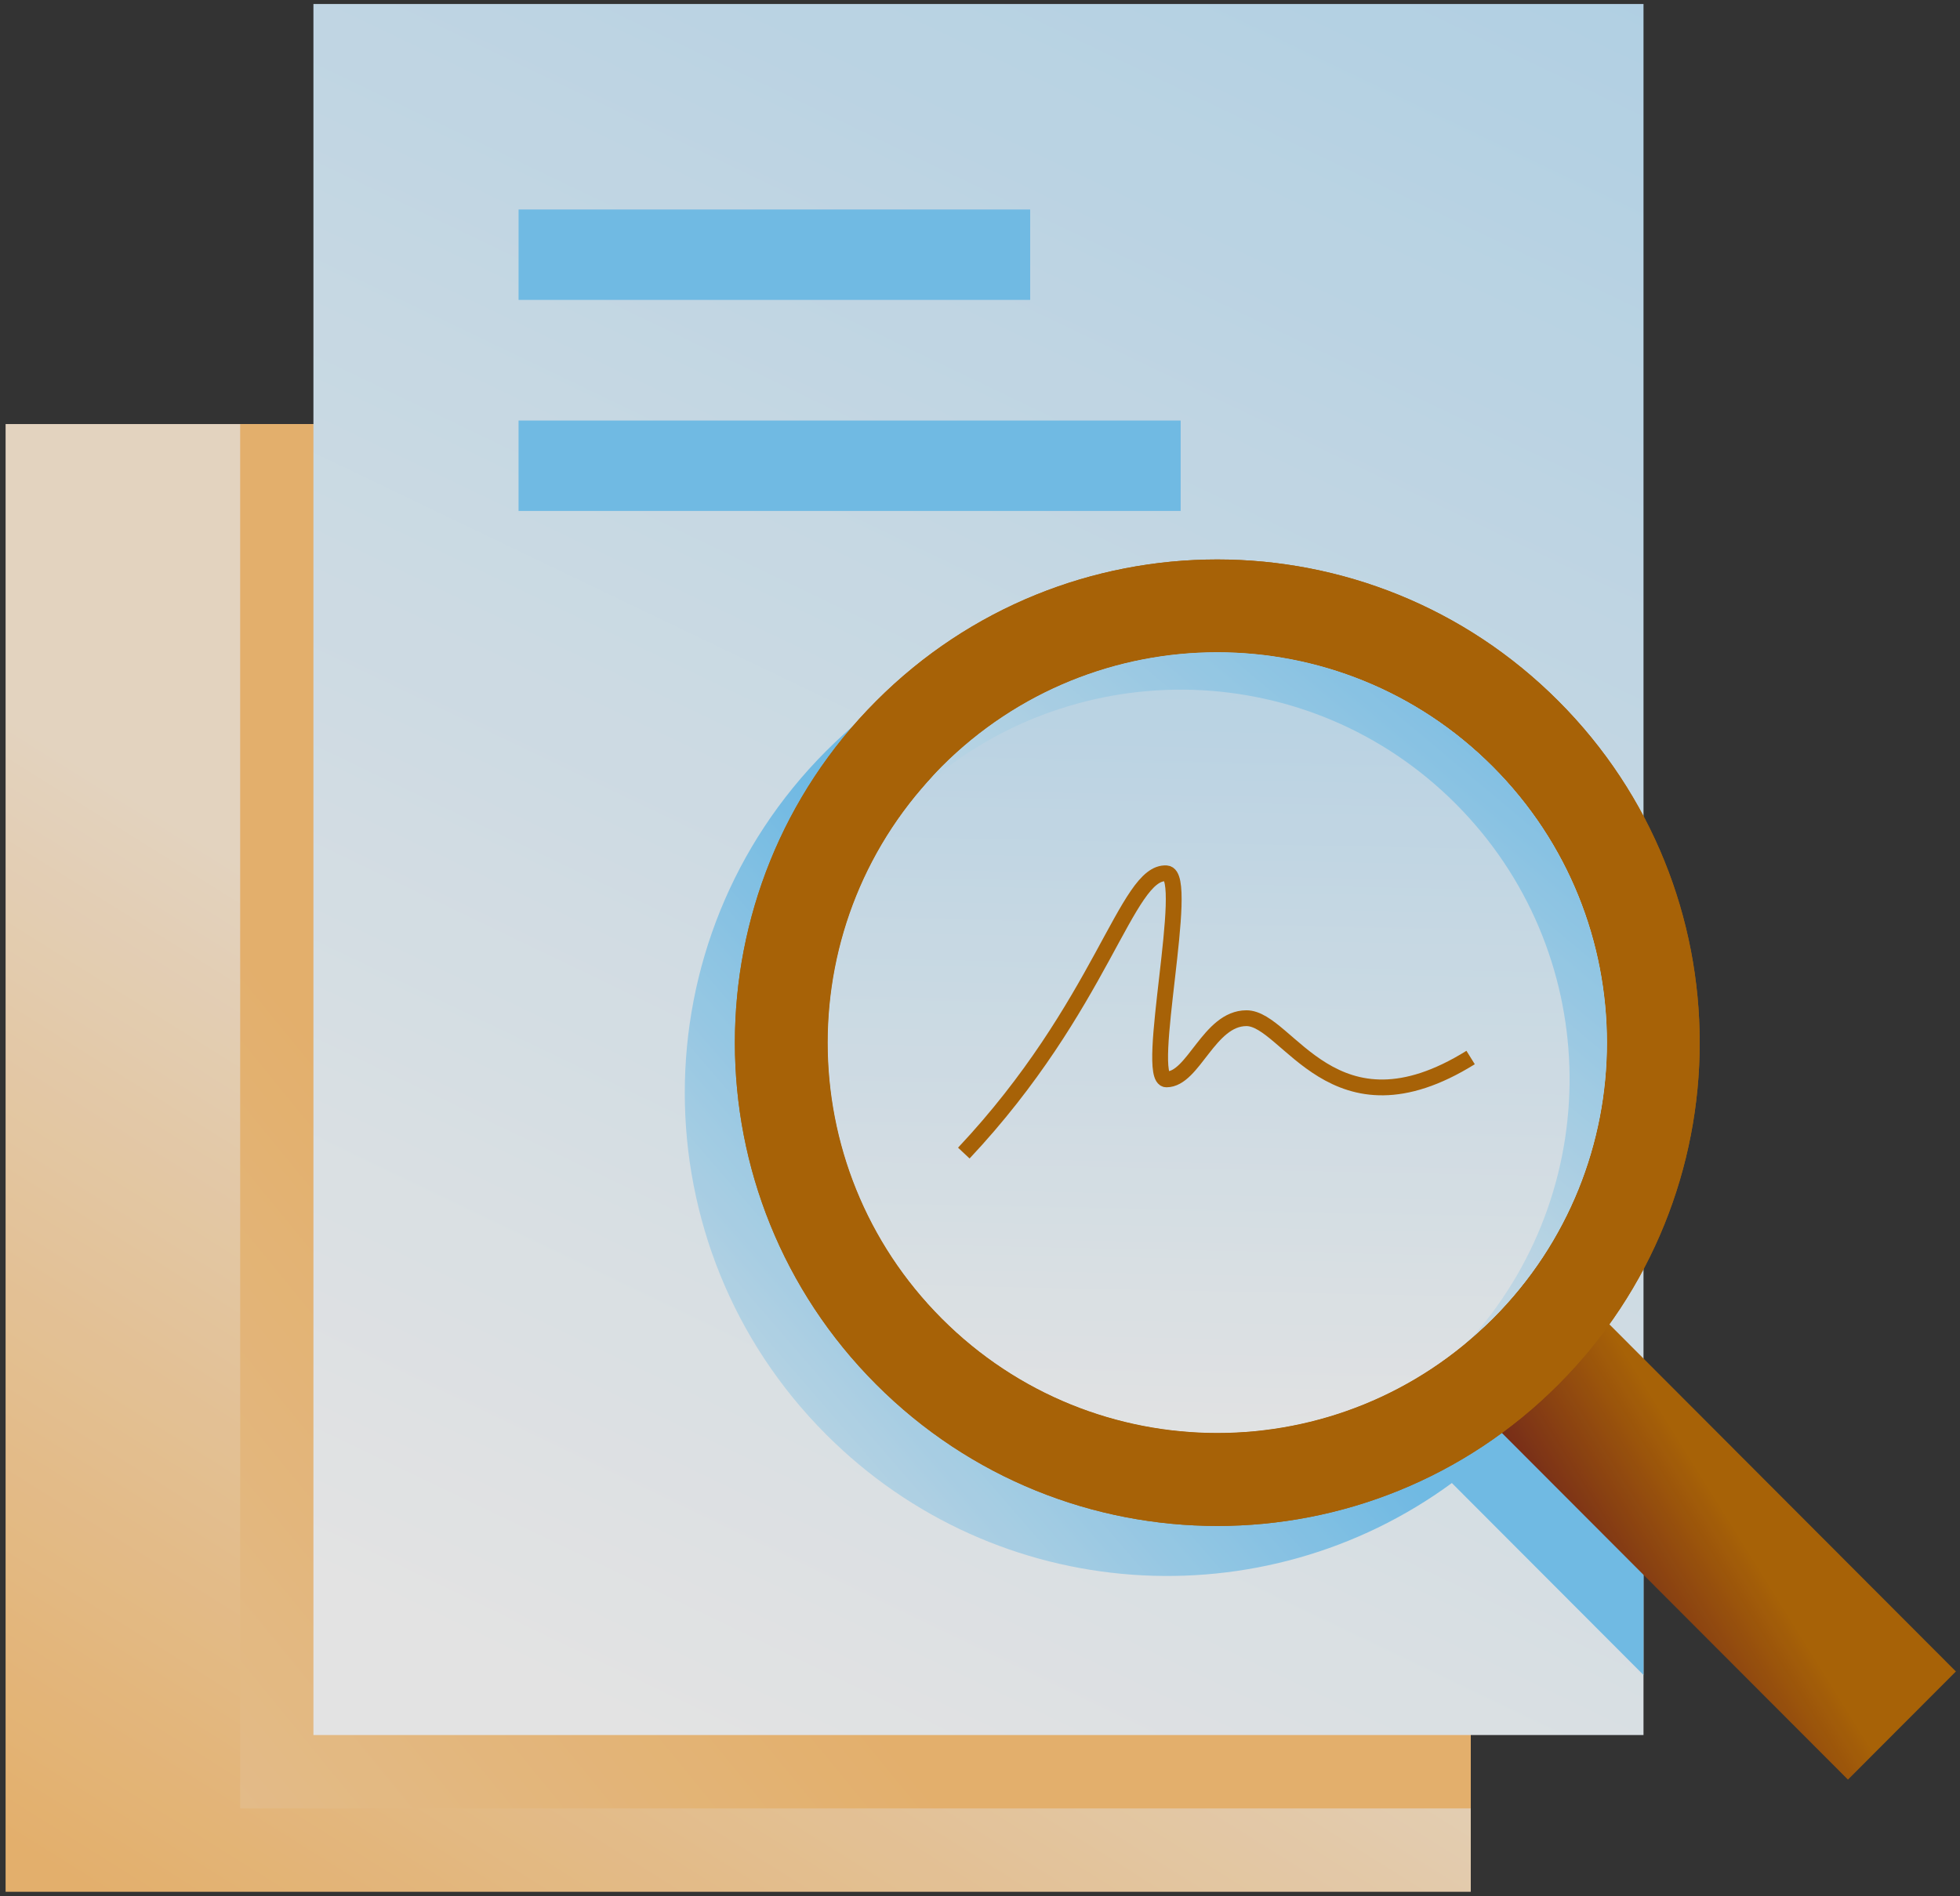 <svg width="124" height="120" viewBox="0 0 124 120" fill="none" xmlns="http://www.w3.org/2000/svg">
<rect x="0" y="0" width="124" height="120" fill="#333333" stroke="none"/>
<g opacity="0.86" clip-path="url(#clip0_2474_59135)">
<path d="M93.049 26.835H0.354V119.715H93.049V26.835Z" fill="url(#paint0_linear_2474_59135)"/>
<path d="M93.049 26.835H15.195V114.44H93.049V26.835Z" fill="url(#paint1_linear_2474_59135)"/>
<path d="M103.977 109.796V0.253H19.829V109.796H103.977Z" fill="url(#paint2_linear_2474_59135)"/>
<path d="M65.175 13.257H32.807V18.978H65.175V13.257Z" fill="#7ACFFF"/>
<path d="M74.695 26.613H32.807V32.334H74.695V26.613Z" fill="#7ACFFF"/>
<path d="M103.977 99.654L98.647 86.975C99.889 85.239 100.909 83.4 101.743 81.496V56.762C100.26 53.418 98.165 50.279 95.421 47.529C83.501 35.585 64.174 35.585 52.263 47.529C40.343 59.474 40.343 78.839 52.263 90.774C63.053 101.586 79.914 102.607 91.853 93.849L103.977 105.997V99.644V99.654ZM91.278 86.623C81.647 96.273 66.047 96.273 56.416 86.623C46.785 76.972 46.785 61.341 56.416 51.69C66.047 42.04 81.647 42.04 91.278 51.69C100.909 61.341 100.909 76.972 91.278 86.623Z" fill="url(#paint3_linear_2474_59135)"/>
<path d="M116.911 112.617L123.741 105.774L99.561 81.546L92.731 88.389L116.911 112.617Z" fill="url(#paint4_linear_2474_59135)"/>
<path d="M55.433 87.607C67.354 99.551 86.68 99.551 98.592 87.607C110.512 75.662 110.512 56.297 98.592 44.362C86.671 32.418 67.344 32.418 55.433 44.362C43.513 56.306 43.513 75.672 55.433 87.607ZM59.586 83.446C49.955 73.796 49.955 58.164 59.586 48.514C69.217 38.864 84.817 38.864 94.448 48.514C104.079 58.164 104.079 73.796 94.448 83.446C84.817 93.096 69.217 93.096 59.586 83.446Z" fill="#B96900"/>
<path d="M59.577 83.446C49.946 73.796 49.946 58.164 59.577 48.514C69.207 38.863 84.808 38.863 94.439 48.514C104.07 58.164 104.07 73.796 94.439 83.446C84.808 93.096 69.207 93.096 59.577 83.446Z" fill="url(#paint5_linear_2474_59135)"/>
<path d="M60.976 72.969C69.745 63.635 71.265 55.099 73.796 55.266C75.344 55.368 72.368 68.306 73.796 68.306C75.511 68.306 76.484 64.433 78.857 64.433C81.48 64.433 84.344 72.328 93.039 66.922" stroke="#B96900" stroke-miterlimit="10"/>
<path d="M55.433 87.607C67.354 99.551 86.68 99.551 98.592 87.607C110.512 75.662 110.512 56.297 98.592 44.362C86.671 32.418 67.344 32.418 55.433 44.362C43.513 56.306 43.513 75.672 55.433 87.607ZM59.586 83.446C49.955 73.796 49.955 58.164 59.586 48.514C69.217 38.864 84.817 38.864 94.448 48.514C104.079 58.164 104.079 73.796 94.448 83.446C84.817 93.096 69.217 93.096 59.586 83.446Z" fill="#B96900"/>
<path d="M94.439 48.514C84.808 38.863 69.207 38.863 59.577 48.514C59.178 48.913 58.826 49.331 58.464 49.749C68.151 41.26 82.861 41.613 92.094 50.863C101.326 60.114 101.678 74.854 93.206 84.56C93.623 84.198 94.04 83.845 94.439 83.446C104.07 73.796 104.07 58.164 94.439 48.514Z" fill="url(#paint6_linear_2474_59135)"/>
</g>
<defs>
<linearGradient id="paint0_linear_2474_59135" x1="14.398" y1="125.093" x2="46.33" y2="74.076" gradientUnits="userSpaceOnUse">
<stop stop-color="#FFC375"/>
<stop offset="1" stop-color="#FFECD5"/>
</linearGradient>
<linearGradient id="paint1_linear_2474_59135" x1="36.069" y1="85.443" x2="-42.838" y2="149.914" gradientUnits="userSpaceOnUse">
<stop stop-color="#FFC375"/>
<stop offset="1" stop-color="#FFECD5"/>
</linearGradient>
<linearGradient id="paint2_linear_2474_59135" x1="36.755" y1="107.65" x2="92.042" y2="-7.611" gradientUnits="userSpaceOnUse">
<stop stop-color="white"/>
<stop offset="1" stop-color="#C4E8FF"/>
</linearGradient>
<linearGradient id="paint3_linear_2474_59135" x1="42.03" y1="108.059" x2="76.06" y2="78.619" gradientUnits="userSpaceOnUse">
<stop stop-color="white"/>
<stop offset="1" stop-color="#7ACFFF"/>
</linearGradient>
<linearGradient id="paint4_linear_2474_59135" x1="109.478" y1="96.303" x2="101.276" y2="101.411" gradientUnits="userSpaceOnUse">
<stop stop-color="#B96900"/>
<stop offset="1" stop-color="#802A15"/>
</linearGradient>
<linearGradient id="paint5_linear_2474_59135" x1="77.494" y1="41.78" x2="76.461" y2="93.319" gradientUnits="userSpaceOnUse">
<stop stop-color="#CCEBFF"/>
<stop offset="1" stop-color="white"/>
</linearGradient>
<linearGradient id="paint6_linear_2474_59135" x1="98.026" y1="40.842" x2="67.133" y2="77.682" gradientUnits="userSpaceOnUse">
<stop stop-color="#7ACFFF"/>
<stop offset="1" stop-color="white"/>
</linearGradient>
<clipPath id="clip0_2474_59135">
<rect width="124" height="120" fill="white"/>
</clipPath>
</defs>
</svg>
